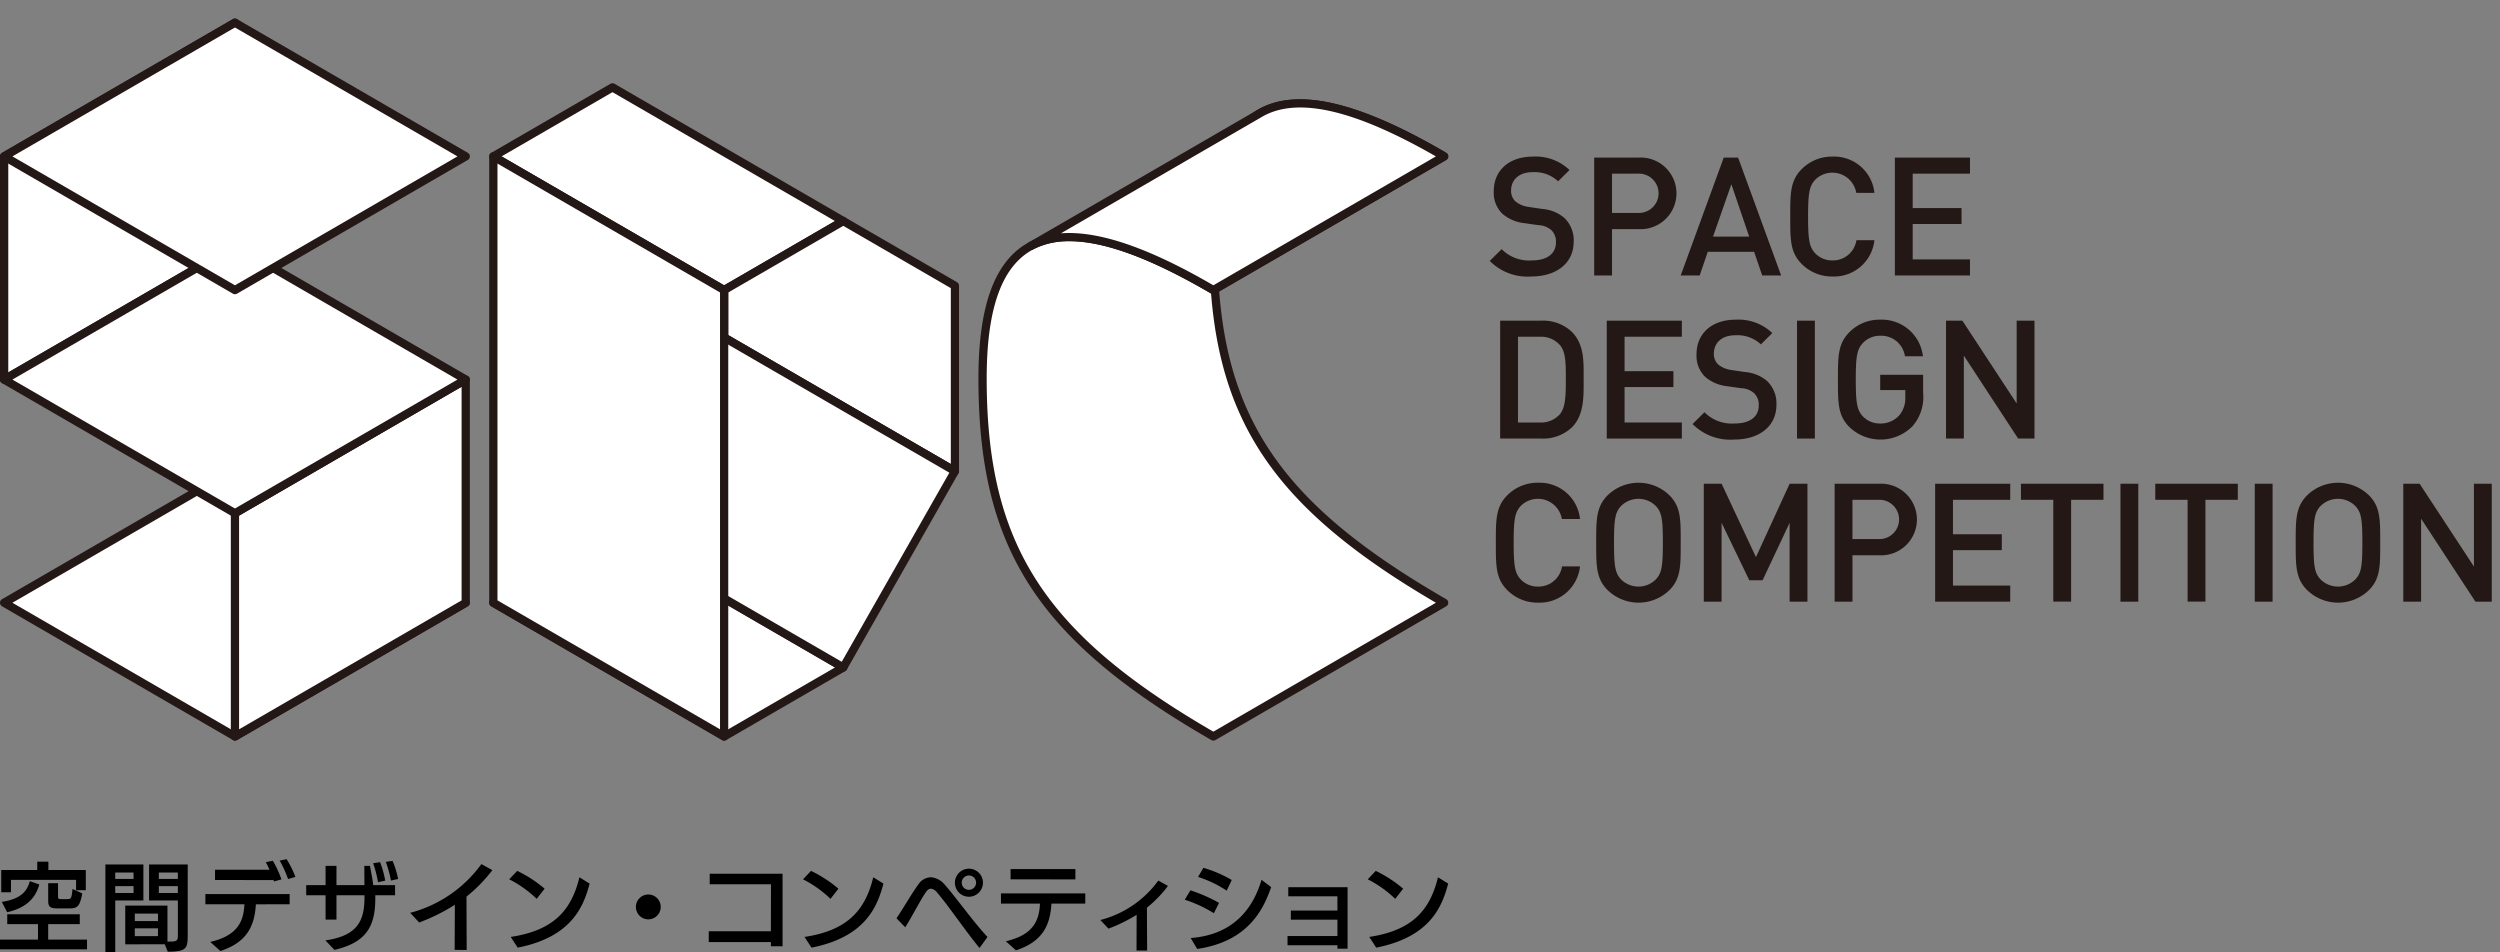 <svg xmlns="http://www.w3.org/2000/svg" xmlns:xlink="http://www.w3.org/1999/xlink" width="302" height="115" viewBox="0 0 302 115">
  <rect x="0" y="0" width="302" height="115" fill="#808080" stroke="none"/>
  <defs>
    <clipPath id="clip-path">
      <rect id="長方形_560" data-name="長方形 560" width="302" height="115" fill="none"/>
    </clipPath>
  </defs>
  <g id="SDC_logo" transform="translate(151.5 57.5)">
    <g id="グループ_2907" data-name="グループ 2907" transform="translate(-151.5 -57.5)">
      <g id="レイヤー_1" data-name="レイヤー 1">
        <g id="グループ_2901" data-name="グループ 2901">
          <g id="グループ_2900" data-name="グループ 2900" clip-path="url(#clip-path)">
            <g id="グループ_2899" data-name="グループ 2899" transform="translate(0 2.242)">
              <g id="グループ_2897" data-name="グループ 2897">
                <g id="グループ_2880" data-name="グループ 2880" transform="translate(179.963 16.674)">
                  <path id="パス_4140" data-name="パス 4140" d="M185.583,33.4a6.414,6.414,0,0,1-5.024-1.881l1.435-1.419a4.676,4.676,0,0,0,3.629,1.36c1.854,0,2.931-.8,2.931-2.181A1.917,1.917,0,0,0,188,27.8a2.458,2.458,0,0,0-1.555-.6l-1.674-.24a4.855,4.855,0,0,1-2.692-1.141,3.547,3.547,0,0,1-1.037-2.72c0-2.481,1.8-4.181,4.745-4.181a5.9,5.9,0,0,1,4.406,1.62l-1.375,1.36a4.165,4.165,0,0,0-3.091-1.1c-1.674,0-2.592.96-2.592,2.221a1.7,1.7,0,0,0,.538,1.319,3.172,3.172,0,0,0,1.6.66l1.615.24a4.688,4.688,0,0,1,2.652,1.061,3.731,3.731,0,0,1,1.156,2.921C190.687,31.839,188.555,33.4,185.583,33.4Z" transform="translate(-180.559 -18.916)" fill="#231815"/>
                  <path id="パス_4141" data-name="パス 4141" d="M198.6,27.678h-3.229v5.6h-2.154V19.036H198.6a4.327,4.327,0,1,1,0,8.642Zm-.12-6.7h-3.11v4.742h3.11a2.375,2.375,0,1,0,0-4.742Z" transform="translate(-180.601 -18.916)" fill="#231815"/>
                  <path id="パス_4142" data-name="パス 4142" d="M213.548,33.279l-.978-2.86h-5.6l-.976,2.86H203.7l5.2-14.243h1.734l5.2,14.243Zm-3.728-11.022-2.214,6.321h4.367Z" transform="translate(-180.635 -18.916)" fill="#231815"/>
                  <path id="パス_4143" data-name="パス 4143" d="M222.082,33.4a5.138,5.138,0,0,1-3.728-1.52c-1.4-1.4-1.376-2.981-1.376-5.721s-.019-4.321,1.376-5.722a5.138,5.138,0,0,1,3.728-1.52,4.892,4.892,0,0,1,5.064,4.381h-2.193a2.93,2.93,0,0,0-4.964-1.58c-.7.759-.858,1.58-.858,4.441s.16,3.681.858,4.441a2.831,2.831,0,0,0,2.092.86,2.871,2.871,0,0,0,2.892-2.441h2.172A4.9,4.9,0,0,1,222.082,33.4Z" transform="translate(-180.679 -18.916)" fill="#231815"/>
                  <path id="パス_4144" data-name="パス 4144" d="M229.659,33.279V19.036h9.072v1.94h-6.919v4.162h5.9v1.92h-5.9v4.281h6.919v1.94Z" transform="translate(-180.721 -18.916)" fill="#231815"/>
                  <path id="パス_4145" data-name="パス 4145" d="M190.472,51.64a5.061,5.061,0,0,1-3.669,1.339h-4.985V38.736H186.8a5.058,5.058,0,0,1,3.669,1.341c1.535,1.54,1.435,3.62,1.435,5.681S192.007,50.1,190.472,51.64Zm-1.475-10a3.063,3.063,0,0,0-2.413-.96h-2.611V51.039h2.611a3.067,3.067,0,0,0,2.413-.96c.738-.82.757-2.36.757-4.321S189.735,42.457,189,41.637Z" transform="translate(-180.563 -18.916)" fill="#231815"/>
                  <path id="パス_4146" data-name="パス 4146" d="M194.739,52.979V38.736h9.072v1.941h-6.919v4.161h5.9v1.92h-5.9v4.281h6.919v1.94Z" transform="translate(-180.606 -18.916)" fill="#231815"/>
                  <path id="パス_4147" data-name="パス 4147" d="M210.163,53.1a6.414,6.414,0,0,1-5.024-1.881l1.435-1.42a4.679,4.679,0,0,0,3.63,1.36c1.854,0,2.93-.8,2.93-2.181a1.921,1.921,0,0,0-.559-1.48,2.458,2.458,0,0,0-1.555-.6l-1.674-.24a4.854,4.854,0,0,1-2.692-1.14,3.551,3.551,0,0,1-1.037-2.721c0-2.481,1.8-4.181,4.745-4.181a5.9,5.9,0,0,1,4.406,1.62L213.394,41.6a4.162,4.162,0,0,0-3.091-1.1c-1.675,0-2.591.96-2.591,2.221a1.7,1.7,0,0,0,.538,1.319,3.156,3.156,0,0,0,1.595.66l1.615.24A4.689,4.689,0,0,1,214.11,46a3.73,3.73,0,0,1,1.158,2.921C215.268,51.539,213.135,53.1,210.163,53.1Z" transform="translate(-180.64 -18.916)" fill="#231815"/>
                  <path id="パス_4148" data-name="パス 4148" d="M217.8,52.979V38.736h2.153V52.979Z" transform="translate(-180.682 -18.916)" fill="#231815"/>
                  <path id="パス_4149" data-name="パス 4149" d="M231.771,51.479a5.427,5.427,0,0,1-7.637.1c-1.4-1.4-1.375-2.98-1.375-5.721s-.02-4.321,1.375-5.721a5.07,5.07,0,0,1,3.729-1.521,5,5,0,0,1,5.164,4.421h-2.173a2.9,2.9,0,0,0-2.991-2.48,2.843,2.843,0,0,0-2.093.88c-.7.76-.857,1.56-.857,4.421s.159,3.681.857,4.441a2.831,2.831,0,0,0,2.093.86,3.008,3.008,0,0,0,2.313-1,3.225,3.225,0,0,0,.718-2.241v-.8h-3.031v-1.84h5.184v2.18A5.346,5.346,0,0,1,231.771,51.479Z" transform="translate(-180.698 -18.916)" fill="#231815"/>
                  <path id="パス_4150" data-name="パス 4150" d="M244.571,52.979l-6.56-10.022V52.979h-2.153V38.736h1.974l6.559,10v-10h2.154V52.979Z" transform="translate(-180.742 -18.916)" fill="#231815"/>
                  <path id="パス_4151" data-name="パス 4151" d="M186.4,72.8a5.134,5.134,0,0,1-3.729-1.521c-1.4-1.4-1.375-2.98-1.375-5.72s-.02-4.322,1.375-5.722a5.134,5.134,0,0,1,3.729-1.521,4.892,4.892,0,0,1,5.064,4.381h-2.193a2.932,2.932,0,0,0-4.965-1.58c-.7.76-.857,1.58-.857,4.442s.158,3.68.857,4.44a2.831,2.831,0,0,0,2.093.86,2.87,2.87,0,0,0,2.891-2.44h2.173A4.9,4.9,0,0,1,186.4,72.8Z" transform="translate(-180.561 -18.916)" fill="#231815"/>
                  <path id="パス_4152" data-name="パス 4152" d="M202.312,71.279a5.355,5.355,0,0,1-7.477,0c-1.4-1.4-1.375-2.98-1.375-5.72s-.02-4.322,1.375-5.722a5.355,5.355,0,0,1,7.477,0c1.4,1.4,1.356,2.98,1.356,5.722S203.707,69.879,202.312,71.279Zm-1.636-10.141a2.974,2.974,0,0,0-4.226,0c-.7.759-.838,1.559-.838,4.421s.14,3.66.838,4.42a2.977,2.977,0,0,0,4.226,0c.7-.76.838-1.56.838-4.42S201.374,61.9,200.676,61.138Z" transform="translate(-180.602 -18.916)" fill="#231815"/>
                  <path id="パス_4153" data-name="パス 4153" d="M216.867,72.68V63.157L213.6,70.1H212l-3.35-6.943V72.68H206.5V58.436h2.153L212.8,67.3l4.068-8.863h2.153V72.68Z" transform="translate(-180.645 -18.916)" fill="#231815"/>
                  <path id="パス_4154" data-name="パス 4154" d="M227.742,67.078h-3.231v5.6h-2.153V58.436h5.384a4.327,4.327,0,1,1,0,8.642Zm-.121-6.7h-3.111v4.741h3.111a2.375,2.375,0,1,0,0-4.741Z" transform="translate(-180.697 -18.916)" fill="#231815"/>
                  <path id="パス_4155" data-name="パス 4155" d="M234.539,72.68V58.436h9.071v1.941h-6.918v4.161h5.9v1.92h-5.9v4.281h6.918V72.68Z" transform="translate(-180.737 -18.916)" fill="#231815"/>
                  <path id="パス_4156" data-name="パス 4156" d="M251,60.377v12.3h-2.154v-12.3h-3.907V58.436h9.969v1.941Z" transform="translate(-180.771 -18.916)" fill="#231815"/>
                  <path id="パス_4157" data-name="パス 4157" d="M257,72.68V58.436h2.153V72.68Z" transform="translate(-180.811 -18.916)" fill="#231815"/>
                  <path id="パス_4158" data-name="パス 4158" d="M267.28,60.377v12.3h-2.155v-12.3h-3.906V58.436h9.969v1.941Z" transform="translate(-180.825 -18.916)" fill="#231815"/>
                  <path id="パス_4159" data-name="パス 4159" d="M273.278,72.68V58.436h2.153V72.68Z" transform="translate(-180.865 -18.916)" fill="#231815"/>
                  <path id="パス_4160" data-name="パス 4160" d="M287.092,71.279a5.355,5.355,0,0,1-7.477,0c-1.4-1.4-1.376-2.98-1.376-5.72s-.019-4.322,1.376-5.722a5.355,5.355,0,0,1,7.477,0c1.394,1.4,1.355,2.98,1.355,5.722S288.486,69.879,287.092,71.279Zm-1.636-10.141a2.976,2.976,0,0,0-4.227,0c-.7.759-.837,1.559-.837,4.421s.14,3.66.837,4.42a2.978,2.978,0,0,0,4.227,0c.7-.76.837-1.56.837-4.42S286.154,61.9,285.456,61.138Z" transform="translate(-180.881 -18.916)" fill="#231815"/>
                  <path id="パス_4161" data-name="パス 4161" d="M299.991,72.68l-6.56-10.023V72.68h-2.153V58.436h1.974l6.559,10v-10h2.154V72.68Z" transform="translate(-180.924 -18.916)" fill="#231815"/>
                </g>
                <g id="グループ_2886" data-name="グループ 2886">
                  <g id="グループ_2881" data-name="グループ 2881" transform="translate(0 53.924)">
                    <path id="パス_4162" data-name="パス 4162" d="M28.382,88.963,56.261,72.814,28.382,56.666.5,72.814Z" transform="translate(-0.002 -56.167)" fill="#fff"/>
                    <path id="パス_4163" data-name="パス 4163" d="M28.381,89.463a.491.491,0,0,1-.249-.067L.249,73.246a.5.5,0,0,1,0-.865L28.132,56.234a.494.494,0,0,1,.5,0L56.508,72.381a.5.5,0,0,1,0,.865L28.63,89.4A.5.5,0,0,1,28.381,89.463ZM1.5,72.814,28.381,88.386,55.262,72.814,28.381,57.243Z" transform="translate(0 -56.167)" fill="#231815"/>
                  </g>
                  <g id="グループ_2882" data-name="グループ 2882">
                    <path id="パス_4164" data-name="パス 4164" d="M.5,45.853,28.382,29.7V2.742L.5,18.892Z" transform="translate(-0.002 -2.242)" fill="#fff"/>
                    <path id="パス_4165" data-name="パス 4165" d="M.5,46.353a.5.5,0,0,1-.5-.5V18.892a.5.5,0,0,1,.249-.433L28.132,2.309a.5.5,0,0,1,.748.433V29.7a.5.5,0,0,1-.249.433L.748,46.286A.5.5,0,0,1,.5,46.353ZM1,19.18V44.987L27.883,29.414V3.609Z" transform="translate(0 -2.242)" fill="#231815"/>
                  </g>
                  <g id="グループ_2883" data-name="グループ 2883" transform="translate(27.883 43.111)">
                    <path id="パス_4166" data-name="パス 4166" d="M28.475,88.963,56.353,72.814V45.853L28.475,62Z" transform="translate(-27.977 -45.353)" fill="#fff"/>
                    <path id="パス_4167" data-name="パス 4167" d="M28.473,89.463a.491.491,0,0,1-.249-.067.5.5,0,0,1-.249-.433V62a.5.5,0,0,1,.249-.432L56.1,45.42a.5.5,0,0,1,.748.433V72.814a.5.5,0,0,1-.249.432L28.723,89.4A.5.5,0,0,1,28.473,89.463Zm.5-27.171V88.1L55.853,72.525V46.719Z" transform="translate(-27.975 -45.353)" fill="#231815"/>
                  </g>
                  <g id="グループ_2884" data-name="グループ 2884" transform="translate(0 26.96)">
                    <path id="パス_4168" data-name="パス 4168" d="M28.382,62l27.878-16.15L28.382,29.7.5,45.853Z" transform="translate(-0.002 -29.202)" fill="#fff"/>
                    <path id="パス_4169" data-name="パス 4169" d="M28.381,62.5a.491.491,0,0,1-.249-.067L.249,46.286a.5.5,0,0,1,0-.866L28.132,29.269a.5.5,0,0,1,.5,0L56.508,45.42a.5.5,0,0,1,0,.866L28.63,62.436A.5.5,0,0,1,28.381,62.5ZM1.5,45.853,28.381,61.426,55.262,45.853,28.381,30.28Z" transform="translate(0 -29.202)" fill="#231815"/>
                  </g>
                  <g id="グループ_2885" data-name="グループ 2885">
                    <path id="パス_4170" data-name="パス 4170" d="M28.382,35.041,56.261,18.892,28.382,2.742.5,18.892Z" transform="translate(-0.002 -2.242)" fill="#fff"/>
                    <path id="パス_4171" data-name="パス 4171" d="M28.381,35.541a.491.491,0,0,1-.249-.067L.249,19.325a.5.5,0,0,1,0-.866L28.132,2.309a.5.5,0,0,1,.5,0l27.878,16.15a.5.5,0,0,1,0,.866L28.63,35.474A.5.5,0,0,1,28.381,35.541ZM1.5,18.892,28.381,34.464,55.262,18.892,28.381,3.32Z" transform="translate(0 -2.242)" fill="#231815"/>
                  </g>
                </g>
                <g id="グループ_2893" data-name="グループ 2893" transform="translate(59.097 7.814)">
                  <g id="グループ_2887" data-name="グループ 2887" transform="translate(0 53.922)">
                    <path id="パス_4172" data-name="パス 4172" d="M59.793,72.814l27.88,16.149,14.39-8.333L74.185,64.479Z" transform="translate(-59.295 -63.979)" fill="#fff"/>
                    <path id="パス_4173" data-name="パス 4173" d="M87.672,89.463a.491.491,0,0,1-.249-.067L59.542,73.246a.5.5,0,0,1,0-.865l14.391-8.335a.494.494,0,0,1,.5,0L102.311,80.2a.5.5,0,0,1,0,.866L87.921,89.4A.5.5,0,0,1,87.672,89.463ZM60.788,72.814,87.672,88.386l13.393-7.756L74.183,65.056Z" transform="translate(-59.293 -63.979)" fill="#231815"/>
                  </g>
                  <g id="グループ_2888" data-name="グループ 2888">
                    <path id="パス_4174" data-name="パス 4174" d="M59.793,18.892l27.88,16.149,14.39-8.337L74.185,10.556Z" transform="translate(-59.295 -10.056)" fill="#fff"/>
                    <path id="パス_4175" data-name="パス 4175" d="M87.672,35.541a.491.491,0,0,1-.249-.067L59.542,19.325a.5.5,0,0,1,0-.866l14.391-8.336a.5.5,0,0,1,.5,0l27.879,16.148a.5.5,0,0,1,0,.866L87.921,35.474A.5.5,0,0,1,87.672,35.541ZM60.788,18.892,87.672,34.464l13.393-7.76L74.183,11.133Z" transform="translate(-59.293 -10.056)" fill="#231815"/>
                  </g>
                  <g id="グループ_2890" data-name="グループ 2890" transform="translate(27.881 16.148)">
                    <g id="グループ_2889" data-name="グループ 2889">
                      <path id="パス_4176" data-name="パス 4176" d="M102.156,26.7l-14.39,8.337v5.725l27.88,16.149v-22.4Z" transform="translate(-87.268 -26.204)" fill="#fff"/>
                      <path id="パス_4177" data-name="パス 4177" d="M115.644,57.415a.493.493,0,0,1-.249-.067L87.515,41.2a.5.5,0,0,1-.249-.433V35.041a.5.5,0,0,1,.249-.433L101.9,26.271a.5.5,0,0,1,.5,0l13.49,7.815a.5.5,0,0,1,.249.433v22.4a.5.5,0,0,1-.249.433A.491.491,0,0,1,115.644,57.415ZM88.263,40.477l26.883,15.572V34.807l-12.992-7.526L88.263,35.33Z" transform="translate(-87.266 -26.204)" fill="#231815"/>
                    </g>
                  </g>
                  <g id="グループ_2891" data-name="グループ 2891" transform="translate(14.392 30.21)">
                    <path id="パス_4178" data-name="パス 4178" d="M102.111,80.63,74.233,64.479,87.721,40.766,115.6,56.915Z" transform="translate(-73.734 -40.266)" fill="#fff"/>
                    <path id="パス_4179" data-name="パス 4179" d="M102.109,81.13a.491.491,0,0,1-.249-.067L73.981,64.911a.5.5,0,0,1-.183-.68L87.287,40.518a.5.5,0,0,1,.682-.185l27.88,16.15a.5.5,0,0,1,.183.68l-13.49,23.715a.5.5,0,0,1-.3.235A.512.512,0,0,1,102.109,81.13Zm-27.2-16.836,27.016,15.652,13-22.846L87.9,41.45Z" transform="translate(-73.732 -40.266)" fill="#231815"/>
                  </g>
                  <g id="グループ_2892" data-name="グループ 2892" transform="translate(0 8.336)">
                    <path id="パス_4180" data-name="パス 4180" d="M87.673,35.041,59.793,18.892V72.814l27.88,16.149Z" transform="translate(-59.295 -18.392)" fill="#fff"/>
                    <path id="パス_4181" data-name="パス 4181" d="M87.672,89.463a.491.491,0,0,1-.249-.067L59.542,73.246a.5.5,0,0,1-.249-.432V18.892a.5.5,0,0,1,.748-.433L87.921,34.608a.5.5,0,0,1,.249.433V88.963a.5.5,0,0,1-.249.433A.5.5,0,0,1,87.672,89.463ZM60.29,72.525,87.174,88.1V35.33L60.29,19.758Z" transform="translate(-59.293 -18.392)" fill="#231815"/>
                  </g>
                </g>
                <g id="グループ_2896" data-name="グループ 2896" transform="translate(118.195 9.754)">
                  <g id="グループ_2894" data-name="グループ 2894">
                    <path id="パス_4182" data-name="パス 4182" d="M146.967,88.963c-21.151-12.194-27.881-23.349-27.881-43.246,0-8.491,1.863-13.846,5.813-15.994,4.517-2.456,11.76-.717,22.068,5.318l27.879-16.149c-10.306-6.037-17.551-7.774-22.068-5.318-3.948,2.148-5.811,7.5-5.811,15.994,0,19.9,6.73,31.052,27.879,43.246Z" transform="translate(-118.588 -11.997)" fill="#fff"/>
                    <path id="パス_4183" data-name="パス 4183" d="M146.965,89.463a.5.5,0,0,1-.248-.066c-21.032-12.125-28.131-23.147-28.131-43.68,0-8.836,1.986-14.211,6.074-16.433,4.6-2.5,11.786-.878,21.942,4.969q-.136-2.259-.136-4.685c0-8.835,1.986-14.21,6.072-16.433,4.7-2.558,12.077-.814,22.556,5.325a.5.5,0,0,1,0,.865L147.67,35.21c1.289,16.582,8.787,26.426,27.422,37.17a.5.5,0,0,1,0,.866L147.214,89.4A.491.491,0,0,1,146.965,89.463ZM129.581,29.137a9.16,9.16,0,0,0-4.446,1.026c-3.736,2.031-5.552,7.119-5.552,15.554,0,20.02,6.916,30.816,27.382,42.669l26.883-15.572c-18.379-10.745-25.838-20.721-27.161-37.357C139.466,31.233,133.812,29.137,129.581,29.137Zm27.881-16.149a9.162,9.162,0,0,0-4.448,1.026c-3.735,2.032-5.55,7.12-5.55,15.554q0,2.347.13,4.532l26.254-15.208C166.971,14.945,161.553,12.988,157.461,12.988Z" transform="translate(-118.586 -11.997)" fill="#231815"/>
                  </g>
                  <g id="グループ_2895" data-name="グループ 2895" transform="translate(5.812 0.003)">
                    <path id="パス_4184" data-name="パス 4184" d="M124.918,29.723c4.517-2.456,11.76-.717,22.068,5.318l27.879-16.149c-10.306-6.037-17.551-7.774-22.068-5.318Z" transform="translate(-124.419 -11.999)" fill="#fff"/>
                    <path id="パス_4185" data-name="パス 4185" d="M146.984,35.541a.5.5,0,0,1-.251-.068c-10.156-5.947-17.217-7.683-21.58-5.31a.5.5,0,0,1-.486-.873l27.879-16.149c4.709-2.563,12.089-.819,22.568,5.319a.5.5,0,0,1,0,.865L147.233,35.474A.491.491,0,0,1,146.984,35.541Zm-17.415-7.393c4.4,0,10.157,2.094,17.416,6.315l26.881-15.571c-9.753-5.6-16.574-7.2-20.834-4.878L128.567,28.186C128.893,28.16,129.227,28.148,129.569,28.148Z" transform="translate(-124.418 -11.999)" fill="#231815"/>
                  </g>
                </g>
              </g>
              <g id="グループ_2898" data-name="グループ 2898" transform="translate(0 101.55)">
                <path id="パス_4186" data-name="パス 4186" d="M0,114.676V113.5H4.589v-1.862H.876v-1.192H9.637v1.192H5.822V113.5h4.691v1.18Zm9.188-7.136v-1.25H1.326v1.492H.15V105.1H4.5v-1.007H5.845V105.1h4.519v2.44ZM.219,108.95c2.352-.369,3.043-1.295,3.389-2.5l1.142.394c-.5,1.8-1.73,2.856-3.885,3.354Zm6.733.787c-.784,0-1.13-.138-1.13-.844v-2.2H7.009v1.643c0,.243.081.277.393.277h.726c.45,0,.519-.057.635-1.225l1.175.531c-.277,1.5-.541,1.816-1.487,1.816Z" transform="translate(0 -103.792)"/>
                <path id="パス_4187" data-name="パス 4187" d="M12.775,115V104.429h4.589v4.348h-3.4V115Zm3.4-9.6H13.963v.776h2.214Zm0,1.643H13.963v.833h2.214Zm3.77,7.021-4.773.011V109.4h5.1v4.35c1.1,0,1.257-.047,1.257-.729v-4.245h-3.48v-4.348h4.669v8.639c0,1.493-.184,1.9-2.41,1.9Zm-.819-3.7h-2.8v.9h2.8Zm0,1.782h-2.8v.937h2.8Zm2.4-6.744H19.231v.776h2.294Zm0,1.643H19.231v.833h2.294Z" transform="translate(-0.042 -103.792)"/>
                <path id="パス_4188" data-name="パス 4188" d="M30.991,109.24c-.151,2.568-1.027,4.58-4.289,5.644l-1.222-1.1c3.309-.763,4.035-2.474,4.127-4.545H24.892V108H35.071v1.238Zm2.19-2.764-.058-.186v.023l-7.066-.011v-1.238h6.582c-.151-.335-.3-.647-.451-.914l.853-.172a12.211,12.211,0,0,1,1.038,2.254Zm1.7-.289a13.833,13.833,0,0,0-1.015-2.233l.841-.162a11.907,11.907,0,0,1,1.06,2.14Z" transform="translate(-0.082 -103.792)"/>
                <path id="パス_4189" data-name="パス 4189" d="M45.458,108.152v.348c0,3.308-.991,5.332-4.934,6.245L39.43,113.6c4-.579,4.725-2.476,4.725-5.275v-.174H40.767v2.939H39.452v-2.939h-2.34v-1.225h2.34V104.6h1.315v2.325h3.378c0-.706-.012-1.481-.012-2.325h.692c0,.208.253,1.2.381,2.325h2.639v1.225Zm.323-1.584a12.485,12.485,0,0,0-.588-2.29l.841-.128a11.525,11.525,0,0,1,.623,2.233Zm1.568-.2a14.116,14.116,0,0,0-.622-2.255l.818-.116a10.489,10.489,0,0,1,.668,2.187Z" transform="translate(-0.122 -103.792)"/>
                <path id="パス_4190" data-name="パス 4190" d="M55.087,114.745l.023-5.447a23.052,23.052,0,0,1-4.312,2.14l-1.083-1.168a15.468,15.468,0,0,0,8.6-5.888l1.326.728a18.257,18.257,0,0,1-3.124,3.2c0,.787.012,4.257.023,6.443Z" transform="translate(-0.164 -103.792)"/>
                <path id="パス_4191" data-name="パス 4191" d="M65.036,108.581a13.664,13.664,0,0,0-3.32-2.36l.969-1.018a15.385,15.385,0,0,1,3.308,2.151Zm-3.136,4.6c5.142-.775,7.321-3.169,8.3-7.205l1.233.762c-.715,2.66-2.075,6.431-8.692,7.738Z" transform="translate(-0.204 -103.792)"/>
                <path id="パス_4192" data-name="パス 4192" d="M78.57,111.056a1.5,1.5,0,1,1,1.5-1.5A1.5,1.5,0,0,1,78.57,111.056Z" transform="translate(-0.254 -103.792)"/>
                <path id="パス_4193" data-name="パス 4193" d="M93.408,114.306V113.8H85.9V112.5h7.505l.011-5.68h-7.4V105.55h8.8v8.756Z" transform="translate(-0.283 -103.792)"/>
                <path id="パス_4194" data-name="パス 4194" d="M100.646,108.581a13.664,13.664,0,0,0-3.32-2.36l.968-1.018a15.365,15.365,0,0,1,3.309,2.151Zm-3.136,4.6c5.141-.775,7.32-3.169,8.3-7.205l1.234.762c-.715,2.66-2.075,6.431-8.692,7.738Z" transform="translate(-0.321 -103.792)"/>
                <path id="パス_4195" data-name="パス 4195" d="M118.685,114.514c-1.694-2.047-3.873-5.263-5.1-6.662a1.118,1.118,0,0,0-.772-.5c-.207,0-.4.127-.611.428-.646.926-1.66,2.927-2.49,4.234l-1.06-1.087c.75-1.076,1.856-3.019,2.651-4.1a1.882,1.882,0,0,1,1.487-.855,2.374,2.374,0,0,1,1.683.89c1.175,1.283,3.459,4.5,5.176,6.326Zm-1.279-6.188a1.694,1.694,0,1,1,1.694-1.7A1.7,1.7,0,0,1,117.406,108.326Zm0-2.567a.867.867,0,1,0,.864.867A.861.861,0,0,0,117.406,105.759Z" transform="translate(-0.359 -103.792)"/>
                <path id="パス_4196" data-name="パス 4196" d="M127.415,109.159c-.15,2.568-1.027,4.58-4.289,5.644l-1.222-1.1c3.309-.763,4.035-2.475,4.126-4.545h-4.714v-1.238H131.5v1.238Zm-4.935-2.938v-1.238h7.827v1.249Z" transform="translate(-0.4 -103.792)"/>
                <path id="パス_4197" data-name="パス 4197" d="M137.733,114.826l.011-4.314a19.194,19.194,0,0,1-3.4,1.666l-.98-1.041a12.472,12.472,0,0,0,7-4.766l1.164.649a14.549,14.549,0,0,1-2.537,2.625c0,.67.012,3.447.024,5.181Z" transform="translate(-0.44 -103.792)"/>
                <path id="パス_4198" data-name="パス 4198" d="M147.112,110.315a16.137,16.137,0,0,0-3.516-1.63l.68-1.134a19.319,19.319,0,0,1,3.459,1.515Zm-2.8,3c5.269-.406,7.562-3.679,8.554-7.033l1.164.879c-.934,2.672-2.743,6.558-8.934,7.472Zm4.346-5.726a13.869,13.869,0,0,0-3.458-1.654l.645-1.1a14.962,14.962,0,0,1,3.424,1.469Z" transform="translate(-0.474 -103.792)"/>
                <path id="パス_4199" data-name="パス 4199" d="M162.077,114.6v-.416h-6.029v-1.111h6.029v-1.977h-5.626v-1.1h5.626v-1.722H156.14v-1.1H163.3V114.6Z" transform="translate(-0.515 -103.792)"/>
                <path id="パス_4200" data-name="パス 4200" d="M169.091,108.581a13.682,13.682,0,0,0-3.32-2.36l.968-1.018a15.39,15.39,0,0,1,3.309,2.151Zm-3.136,4.6c5.141-.775,7.32-3.169,8.3-7.205l1.234.762c-.715,2.66-2.076,6.431-8.692,7.738Z" transform="translate(-0.547 -103.792)"/>
              </g>
            </g>
          </g>
        </g>
      </g>
    </g>
  </g>
</svg>
